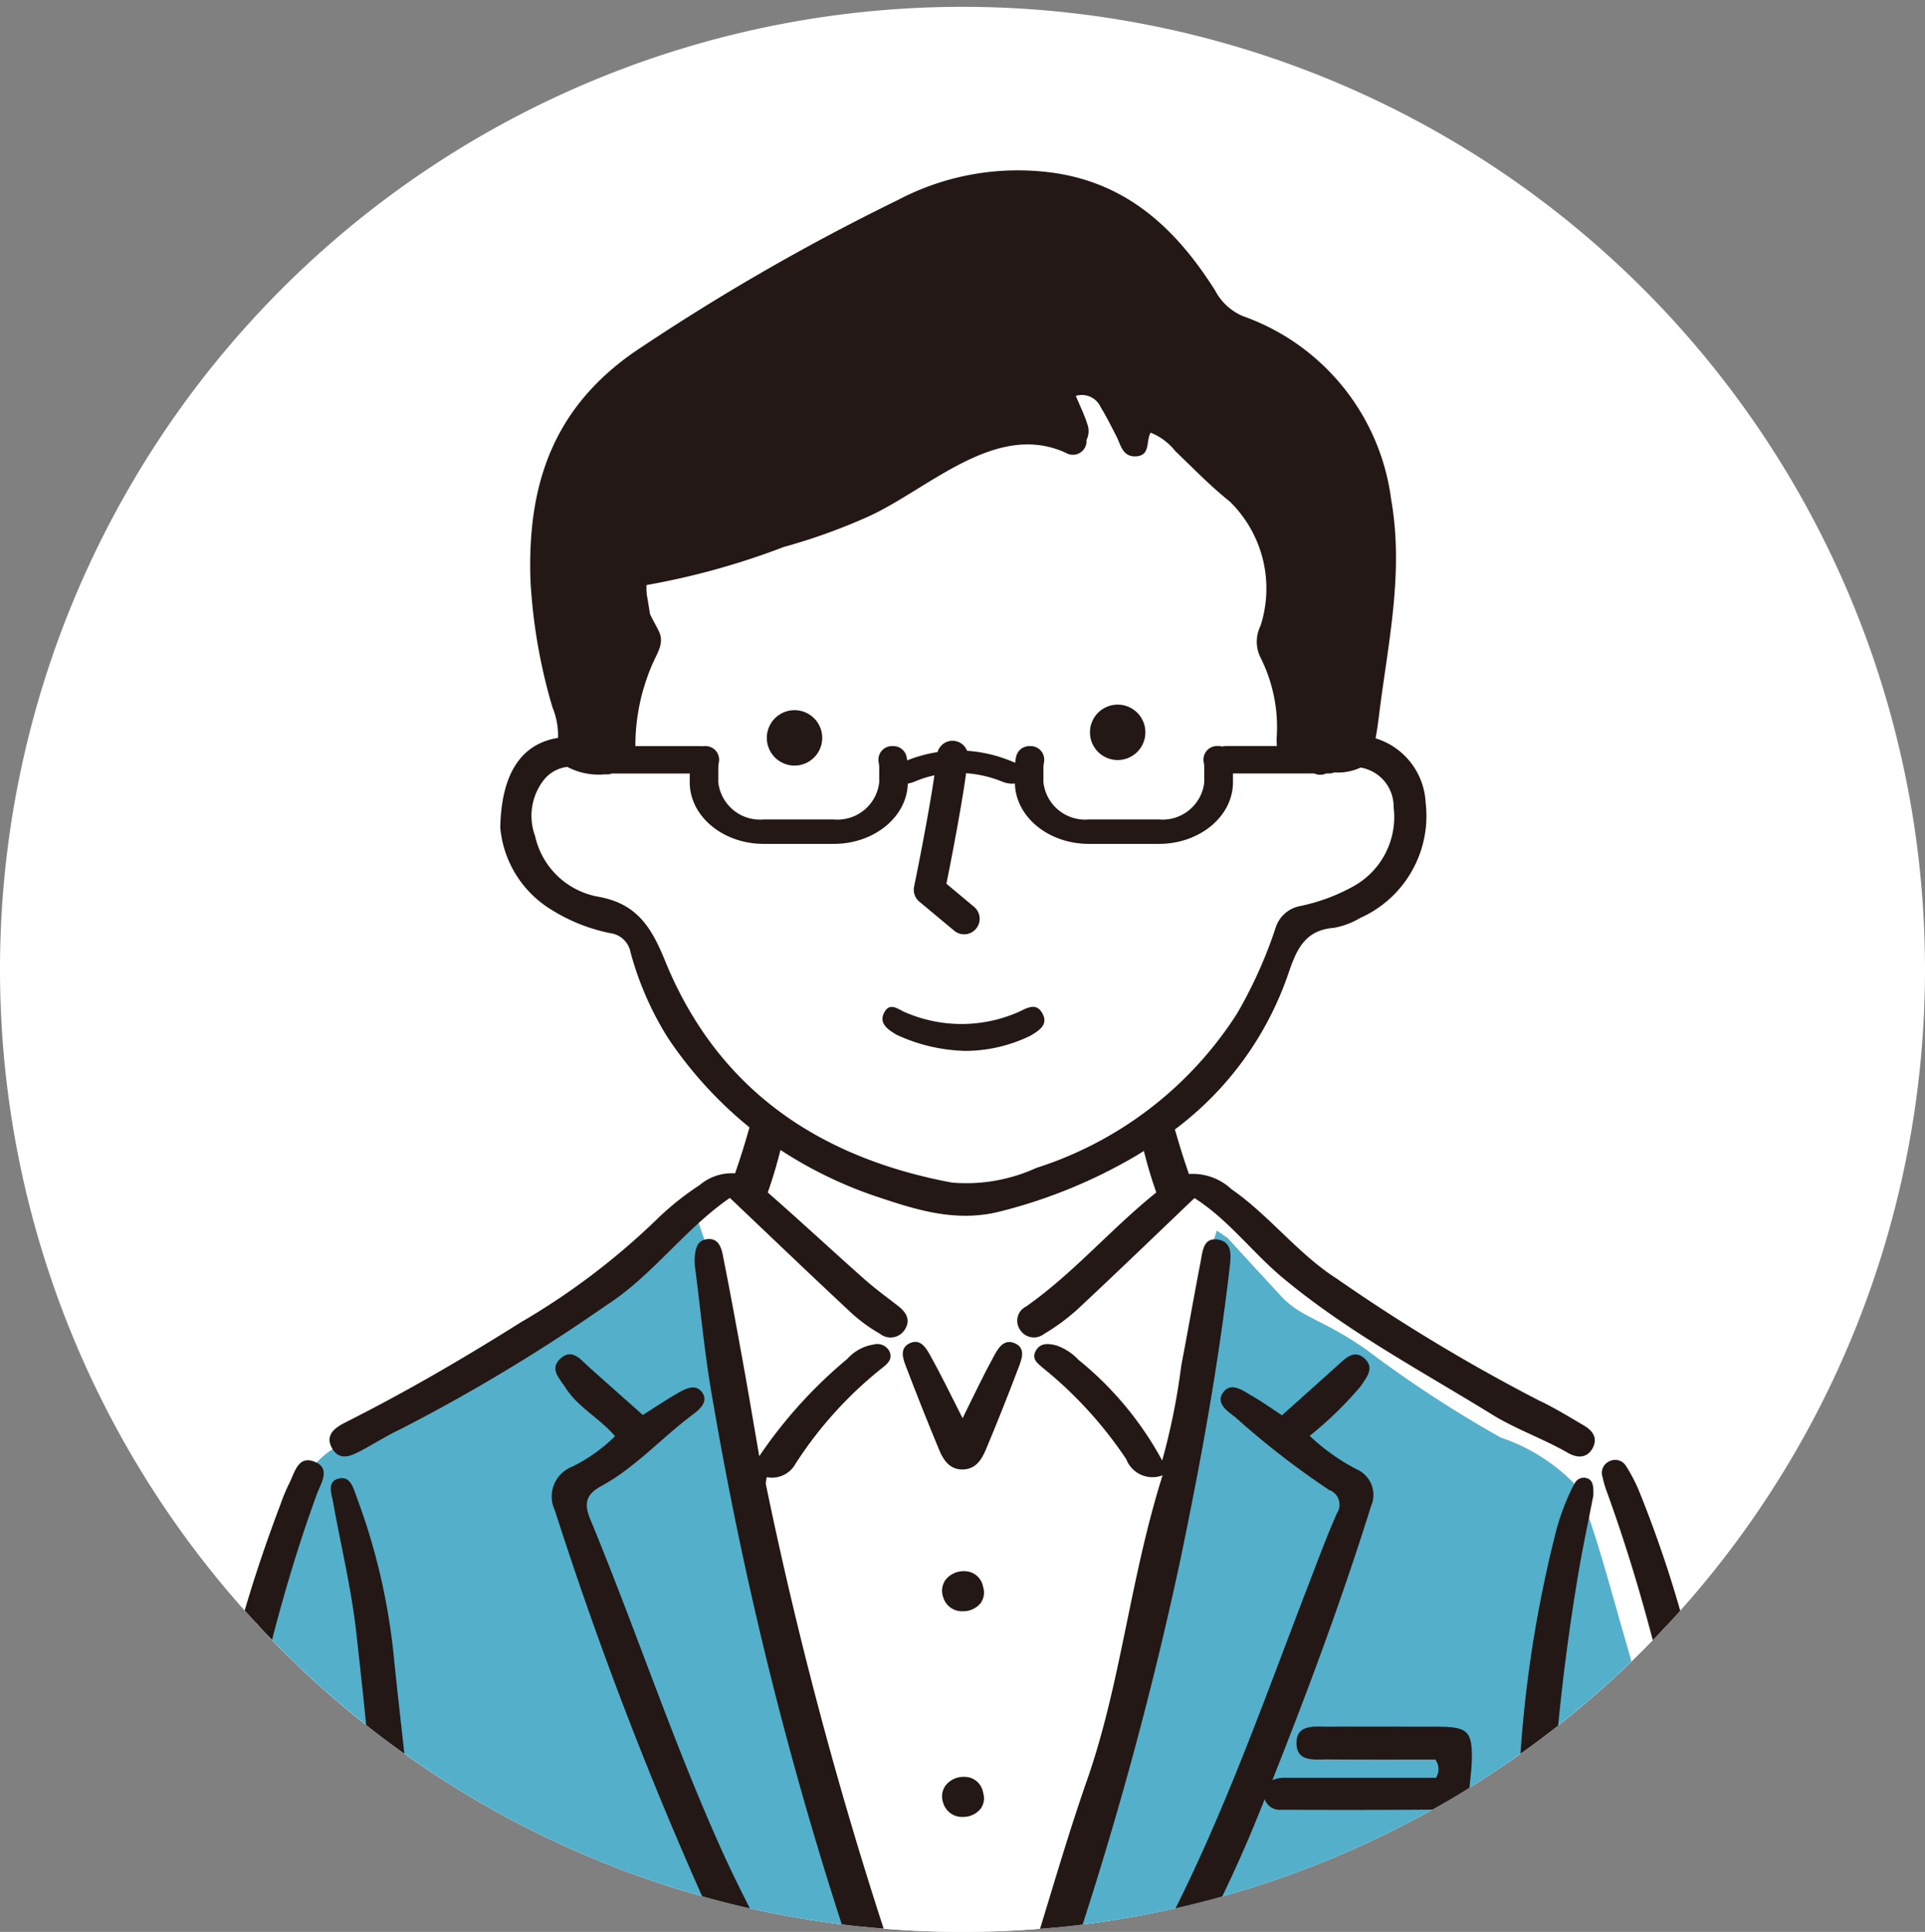 <svg xmlns="http://www.w3.org/2000/svg" xmlns:xlink="http://www.w3.org/1999/xlink" width="100" height="100.355" viewBox="0 0 100 100.355">
  <rect x="0" y="0" width="100" height="100.355" fill="#808080" stroke="none"/>
  <defs>
    <clipPath id="clip-path">
      <rect id="Rectangle_626" data-name="Rectangle 626" width="100" height="100" fill="none"/>
    </clipPath>
  </defs>
  <g id="feat-icon5" transform="translate(-410 -4842)">
    <g id="Group_23341" data-name="Group 23341" transform="translate(410 4842.355)">
      <g id="Group_23340" data-name="Group 23340" clip-path="url(#clip-path)">
        <path id="Path_5898" data-name="Path 5898" d="M100,50A50,50,0,1,1,50,0a50,50,0,0,1,50,50" fill="#fff"/>
        <path id="Path_5899" data-name="Path 5899" d="M112.28,119.64q-.348.379-.706.747c-.365.372-.73.74-1.1,1.1a49.859,49.859,0,0,1-3.809,3.332q-.962.757-1.958,1.466-1.294.926-2.653,1.767c-.634.392-1.275.774-1.927,1.136A49.639,49.639,0,0,1,89.2,133.7c-.8.225-1.606.43-2.425.614q-2.368.537-4.826.842c-.416.051-.832.1-1.252.14-.321.031-.641.061-.962.085q-1.99.159-4.024.16-2.067,0-4.1-.167c-.361-.027-.723-.061-1.081-.1s-.733-.078-1.095-.126c-1.616-.2-3.213-.481-4.774-.832q-1.253-.281-2.479-.627a49.747,49.747,0,0,1-15.466-7.407c-.675-.481-1.337-.975-1.985-1.49a50.119,50.119,0,0,1-4.9-4.42c-.232-.242-.467-.484-.7-.733l-.123-.133c.488-1.664,1.074-3.39,1.589-4.774a.058.058,0,0,0,.007-.017,26.463,26.463,0,0,1,1.091-2.605,3.017,3.017,0,0,1,.668-.778,7.9,7.9,0,0,1,.832-.631c.9-.6,2.039-1.207,3.11-1.821.358-.2.832-.491,1.381-.829.4-.239.825-.5,1.265-.784,2.292-1.429,5.136-3.247,6.388-3.98a11.564,11.564,0,0,0,1.078-.709,26.219,26.219,0,0,0,3.151-2.933,14.834,14.834,0,0,1,1.48-1.293l.007,0q.2-.153.389-.286a16.991,16.991,0,0,1,1.657-1.047A2.27,2.27,0,0,1,64.2,96.75a.667.667,0,0,0,.576-.239.06.06,0,0,1,.014-.017,8.854,8.854,0,0,0,.515-2.234,3.245,3.245,0,0,0,.055-.7c-.017-.02-.218-.188-.518-.443a27.823,27.823,0,0,1-2.909-2.766c-1.061-1.275-1.828-3.813-2.534-5.579s-.679-1.613-1.616-1.968S54,81.526,53.251,80.527a3.8,3.8,0,0,1-.815-3.12c.184-1.2.215-1.446,1.722-2.49a5.6,5.6,0,0,1,.546-.338,1.843,1.843,0,0,1,1.47-.314.345.345,0,0,1,.085.041l.014-.167.044-.6.767-10.04,21.291-8.744,4.048-.818s8.014,5.354,9.235,7.793.7,5.542.958,6.575c.229.911.515,4.737.58,5.641.01.126.014.194.014.194s.263,0,.668.007c.379,0,.88.014,1.4.038.587.02,1.2.055,1.709.109.1.007.194.02.283.031,1.405.184,1.146,1.183,1.627,2.807s-.518,3.363-2.033,4.508-2.732.921-3.878,1.882-1.664,3.656-3.028,6.057a11.909,11.909,0,0,1-3.431,3.489c-.365.256-.658.437-.822.535-.1.058-.15.089-.15.089s.007.034.024.092c0,0,0,0,0,0,.031.14.1.43.184.778.177.706.423,1.651.58,2.036a.869.869,0,0,0,.038.082c.171.389.321.413.675.283.15-.055.338-.136.58-.232.853-.334,1.739,1.023,3.243,2.49a28.935,28.935,0,0,0,5.17,4.157c2.1,1.3,10.415,5.733,11.254,6.4a9.045,9.045,0,0,0,1.136.658,2.9,2.9,0,0,1,.795.706,5.915,5.915,0,0,1,.549.87,54.14,54.14,0,0,1,2.5,7.629" transform="translate(-25.715 -35.543)" fill="#fff"/>
        <path id="Path_5900" data-name="Path 5900" d="M70.775,220.185c-.368-.038-.733-.078-1.095-.126-1.616-.2-3.213-.481-4.774-.832q-1.253-.281-2.479-.628a49.747,49.747,0,0,1-15.466-7.407c-.675-.481-1.337-.975-1.985-1.49a50.118,50.118,0,0,1-4.9-4.42c-.232-.242-.467-.484-.7-.733.43-1.443.955-3.3,1.466-4.907a.058.058,0,0,0,.007-.017,14.04,14.04,0,0,1,1.361-3.346c.055-.068.116-.136.177-.2a4.9,4.9,0,0,1,.849-.709,18.377,18.377,0,0,1,2.984-1.494,15.677,15.677,0,0,0,1.712-.911c.4-.239.825-.5,1.265-.784,1.477-.951,3.114-2.087,4.495-3.018a23.519,23.519,0,0,1,2.97-1.671,5.716,5.716,0,0,0,1.746-1.187c.975-1.023,2.544-2.677,2.885-3.039l.007,0c.041-.044.065-.068.065-.068l.324-.218.276-.184.283.836.3.87.273.8s1.054,9.726,1.354,11.131,2.009,8.625,2.009,8.625Z" transform="translate(-25.952 -120.451)" fill="#54afca"/>
        <path id="Path_5901" data-name="Path 5901" d="M191,208.769a49.862,49.862,0,0,1-3.809,3.332q-.962.757-1.958,1.466-1.294.926-2.653,1.767c-.634.392-1.275.774-1.927,1.136a49.639,49.639,0,0,1-10.92,4.512c-.8.225-1.606.43-2.425.614q-2.368.537-4.826.842c-.416.051-.832.1-1.252.14l4.28-14.583s1.6-7.008,1.879-8.369,1.272-10.8,1.272-10.8l.648-1.975.15-.46.563.389s1.739,1.9,2.776,3.018,2.114,1.166,4.42,2.773a61.681,61.681,0,0,0,7,4.577,9.659,9.659,0,0,1,3.762,2.336.654.654,0,0,1,.051.072,8.72,8.72,0,0,1,.757,1.739c.658,1.893,1.412,4.727,1.964,6.609.075.256.157.549.242.87" transform="translate(-106.247 -122.823)" fill="#54afca"/>
        <path id="Path_5902" data-name="Path 5902" d="M167.691,189.219c.068-.573.174-1.316-.556-1.466a.838.838,0,0,0-.252-.02c-.576.031-.607.706-.7,1.19-.348,1.784-.655,3.577-1,5.364a34.626,34.626,0,0,1-.992,4.935,17.36,17.36,0,0,0-4.352-5.235,2.842,2.842,0,0,0-1.163-.75c-.382-.092-.8-.143-1.04.266-.259.454.089.672.4.941a21.265,21.265,0,0,1,4.29,4.71,1.458,1.458,0,0,0,1.886.836c-1.705,5.4-2.155,10.78-3.929,15.848-.89,2.544-1.647,5.133-2.438,7.711.321-.024.641-.055.962-.085.419-.041.836-.089,1.252-.14a192.411,192.411,0,0,0,5.064-18.886c1.054-5.051,1.978-10.1,2.571-15.217" transform="translate(-103.818 -123.708)" fill="#231815"/>
        <path id="Path_5903" data-name="Path 5903" d="M115.145,193.161a2.318,2.318,0,0,0-1.408.754,24.167,24.167,0,0,0-4.573,5.054c-.286-1.661-.566-3.325-.866-4.986-.331-1.828-.668-3.656-1.03-5.477-.085-.419-.252-.88-.812-.812a.764.764,0,0,0-.133.027c-.419.119-.481.542-.512.938a2.754,2.754,0,0,0,.027.58c.3,2.3.508,4.621.924,6.9a194.937,194.937,0,0,0,6.688,27.146c.361.048.726.089,1.095.126s.72.072,1.081.1a215.586,215.586,0,0,1-6.122-23.1,1.139,1.139,0,0,1,.058-.355,1.381,1.381,0,0,0,1.48-.685,20.588,20.588,0,0,1,4.594-5.054c.263-.215.447-.45.293-.791a.71.71,0,0,0-.784-.368" transform="translate(-69.722 -123.68)" fill="#231815"/>
        <path id="Path_5904" data-name="Path 5904" d="M86.087,213.867c-.348-.839-.273-1.323.549-1.77,1.79-.975,3.148-2.52,4.768-3.724.358-.266.822-.672.471-1.153-.341-.464-.863-.181-1.265.048-.6.344-1.177.733-1.811,1.132-.955-.849-1.882-1.668-2.8-2.49-.426-.382-.863-.986-1.47-.447s-.048,1.047.256,1.524c.655,1.03,1.787,1.586,2.571,2.517a8.533,8.533,0,0,1-2.217,1.579,1.663,1.663,0,0,0-.907,2.278A196.7,196.7,0,0,0,91.881,233.4q1.228.348,2.479.628c-.467-.914-.921-1.835-1.347-2.766-2.588-5.688-4.539-11.629-6.926-17.4" transform="translate(-55.406 -135.253)" fill="#231815"/>
        <path id="Path_5905" data-name="Path 5905" d="M115.372,90.1c-.771-.449-1.534-.923-2.341-1.3A93.305,93.305,0,0,1,102.575,82.5c-2.051-1.307-3.51-3.289-5.492-4.663a2.959,2.959,0,0,0-2.228-.788l.011-.023c-.265-.754-.5-1.52-.722-2.293a16.927,16.927,0,0,0,5.889-8.084c.43-1.26.855-2.269,2.378-2.389a4.1,4.1,0,0,0,1.357-.511,5.806,5.806,0,0,0,3.4-6,3.681,3.681,0,0,0-2.6-3.333c.065-.34.122-.735.181-1.211.461-3.712,1.3-7.387.628-11.206a11.691,11.691,0,0,0-7.7-9.514,2.914,2.914,0,0,1-1.449-1.341c-1.982-3.131-4.49-5.538-8.372-6.1a13.376,13.376,0,0,0-8.1,1.407,114.8,114.8,0,0,0-13.727,7.917c-4.29,3-5.521,7.021-5.363,11.832a28.578,28.578,0,0,0,1.146,6.613,3.823,3.823,0,0,1,.287,1.58c-1.878.3-2.949,1.813-3,4.669a5.575,5.575,0,0,0,2.653,4.256,9.145,9.145,0,0,0,3.082,1.223,1.224,1.224,0,0,1,1.028.979,16.342,16.342,0,0,0,1.944,4.455,21.062,21.062,0,0,0,4.238,4.651c-.227.806-.473,1.6-.749,2.389a2.58,2.58,0,0,0-1.839.608,14.835,14.835,0,0,0-2.265,1.818,36.7,36.7,0,0,1-7.032,5.315c-2.959,1.863-5.971,3.616-9.092,5.189-.538.271-1.1.653-.708,1.346s1,.4,1.533.115c.685-.364,1.343-.785,2.044-1.113A92.776,92.776,0,0,0,64.6,83.872c2.406-1.546,4.056-3.947,6.425-5.582,2.133,2.024,4.2,4.008,6.3,5.965a8.173,8.173,0,0,0,1.5,1.093.876.876,0,0,0,1.32-.268c.28-.5.008-.879-.4-1.193-.583-.451-1.181-.887-1.731-1.375-1.682-1.492-3.329-3.023-5.02-4.505q.374-1.06.66-2.208a21.711,21.711,0,0,0,5.08,2.45c2.049.685,4.1,1.332,6.391.73a26.8,26.8,0,0,0,7.007-2.88c.134-.08.264-.164.4-.246q.28,1.12.646,2.154l-.021.016c-2.332,1.874-4.281,4.177-6.739,5.906a.826.826,0,0,0-.326,1.2.85.85,0,0,0,1.238.238A10.72,10.72,0,0,0,89.1,84.062c2.037-1.9,4.04-3.835,6.061-5.763,1.751,1.113,2.986,2.8,4.557,4.118,3.35,2.8,7.21,4.847,10.906,7.127,1.241.766,2.662,1.255,3.942,1.993.481.277,1.013.29,1.3-.29.258-.521-.06-.9-.5-1.15M66.567,51.753a10.031,10.031,0,0,1,.5-1.338c.237-.512.544-.982.274-1.552-.149-.313-.326-.6-.467-.909-.041-.287-.092-.573-.139-.855a2.52,2.52,0,0,1-.037-.645,38.818,38.818,0,0,0,7.128-1.978,30.652,30.652,0,0,0,4.364-1.568c3.122-1.4,6.635-5,10.29-3.321a.709.709,0,0,0,1.071-.667,1.046,1.046,0,0,0,.035-.851c-.148-.468-.369-.913-.589-1.441a1.074,1.074,0,0,1,1.294.592c.3.487.552,1,.811,1.5.236.46.32,1.09,1.027,1.048.764-.045.5-.8.756-1.228a3.079,3.079,0,0,1,1.274.95c.931.89,1.817,1.813,2.836,2.625a6.321,6.321,0,0,1,1.6,6.448,1.856,1.856,0,0,0-.01,1.646,8.027,8.027,0,0,1,.845,4.193c0,.15,0,.287.012.414H96.819a.931.931,0,0,0-.108.006.787.787,0,0,0-.108.022.712.712,0,0,0-.2-.028h-.074a.7.7,0,0,0-.538.253.711.711,0,0,0-.15.589,1.61,1.61,0,0,1,.029.3V56.7a2.181,2.181,0,0,1-2.36,1.931H89.674a2.18,2.18,0,0,1-2.36-1.931v-.737a1.583,1.583,0,0,1,.029-.3.711.711,0,0,0-.15-.589.7.7,0,0,0-.538-.253H86.58a.7.7,0,0,0-.679.525,2.712,2.712,0,0,0-.057.343c-.042-.02-.085-.04-.133-.059a7.381,7.381,0,0,0-2.826-.584,7.278,7.278,0,0,0-2.647.515c-.01-.067-.022-.133-.037-.2a.7.7,0,0,0-.684-.541h-.074a.7.7,0,0,0-.538.253.709.709,0,0,0-.149.589,1.609,1.609,0,0,1,.028.3V56.7a2.181,2.181,0,0,1-2.36,1.931H72.784a2.18,2.18,0,0,1-2.36-1.931v-.737a1.583,1.583,0,0,1,.029-.3.712.712,0,0,0-.149-.589.7.7,0,0,0-.538-.253h-.075a.742.742,0,0,0-.1.007.936.936,0,0,0-.109-.007H66.117c0-.047,0-.094,0-.141a10.618,10.618,0,0,1,.447-2.927M86.938,76.736a8.756,8.756,0,0,1-4.371.759c-6.947-1.3-12.2-4.86-14.918-11.545-.7-1.715-1.452-2.952-3.465-3.307a4.1,4.1,0,0,1-3.278-3.157,3.022,3.022,0,0,1,.487-2.948,1.841,1.841,0,0,1,1.185-.638,3.5,3.5,0,0,0,1.986.384.588.588,0,0,0,.327-.041h4.049V56.7c0,1.763,1.725,3.2,3.845,3.2h3.639c2.093,0,3.8-1.4,3.843-3.129a2.219,2.219,0,0,0,.432-.138,5.614,5.614,0,0,1,2.21-.419h.041a6.154,6.154,0,0,1,2.243.459,1.4,1.4,0,0,0,.5.1.928.928,0,0,0,.14-.01c.04,1.735,1.747,3.137,3.843,3.137h3.639c2.12,0,3.845-1.434,3.845-3.2v-.458h4.227a.733.733,0,0,0,.612,0h.132a.78.78,0,0,0,.289-.054,2.844,2.844,0,0,0,1.373-.253,2.055,2.055,0,0,1,1.713,2.058,4.113,4.113,0,0,1-2.087,4.109,9.757,9.757,0,0,1-2.824,1.038,1.654,1.654,0,0,0-1.222,1.128,23.612,23.612,0,0,1-2,4.445,19.378,19.378,0,0,1-10.433,8.022" transform="translate(-33.11 -16.418)" fill="#231815"/>
        <path id="Path_5906" data-name="Path 5906" d="M41,221.51c-.038-.017-.082-.038-.126-.055-.853-.327-1.013.6-1.306,1.156a9.187,9.187,0,0,0-.443,1.071c-.689,1.814-1.313,3.649-1.859,5.508v0c.2.222.4.44.6.658l.123.133c.228.249.464.491.7.733.655-2.548,1.415-5.068,2.322-7.557.171-.467.58-1.088.215-1.483A.739.739,0,0,0,41,221.51" transform="translate(-24.555 -145.887)" fill="#231815"/>
        <path id="Path_5907" data-name="Path 5907" d="M245.979,223.008a8.291,8.291,0,0,0-.689-1.34.665.665,0,0,0-.921-.242c-.014.007-.027.017-.041.024a.656.656,0,0,0-.269.774,5.037,5.037,0,0,0,.191.672c.934,2.568,1.729,5.17,2.418,7.8q.358-.368.706-.747c.246-.259.484-.518.72-.784a62.147,62.147,0,0,0-2.114-6.156" transform="translate(-160.809 -145.85)" fill="#231815"/>
        <path id="Path_5908" data-name="Path 5908" d="M235.013,224.05a.545.545,0,0,0-.6.31,1.894,1.894,0,0,0-.1.181,11.986,11.986,0,0,0-.911,2.507,64.269,64.269,0,0,0-1.79,11.329q1-.711,1.958-1.466.384-3.954,1.047-7.888c.167-1,.368-1.985.556-2.923q.118-.588.225-1.146c.01-.477-.01-.822-.385-.9" transform="translate(-152.626 -147.633)" fill="#231815"/>
        <path id="Path_5909" data-name="Path 5909" d="M51.727,225.07c-.171-.443-.324-1.119-.965-.928-.58.171-.331.784-.252,1.221.4,2.247.948,4.478,1.2,6.742.181,1.606.358,3.216.515,4.826.648.515,1.31,1.009,1.985,1.49-.174-1.593-.358-3.182-.522-4.774a33.012,33.012,0,0,0-1.964-8.577" transform="translate(-33.205 -147.681)" fill="#231815"/>
        <path id="Path_5910" data-name="Path 5910" d="M143.33,203.422c-.6-.261-.9.336-1.126.755-.535.978-1.007,1.992-1.581,3.142-.6-1.186-1.117-2.254-1.692-3.286-.213-.382-.519-.884-1.084-.594-.485.249-.333.752-.185,1.14q.845,2.218,1.755,4.41c.211.506.53.979,1.167.993.7.016,1.026-.5,1.253-1.041q.871-2.083,1.671-4.194c.173-.455.44-1.057-.177-1.325" transform="translate(-90.619 -134.003)" fill="#231815"/>
        <path id="Path_5911" data-name="Path 5911" d="M192.681,224.594c-1.9,0-3.8-.01-5.7,0-.682.007-1.627-.15-1.64.825-.014,1.05.965.87,1.674.876,1.862.017,3.724.007,5.538.007a.837.837,0,0,1,.031.948h-1.033q-3.4,0-6.8,0a1.555,1.555,0,0,0-.665.123c1.862-4.682,3.615-9.406,5.122-14.218a1.455,1.455,0,0,0-.74-1.93,10.589,10.589,0,0,1-2.442-1.739,19.163,19.163,0,0,0,2.646-2.571c.29-.45.747-.938.211-1.439s-.986-.027-1.391.338c-.951.853-1.9,1.705-2.906,2.605-.607-.4-1.078-.737-1.582-1.023-.46-.263-1.05-.72-1.46-.181-.43.57.2.986.614,1.3a43.038,43.038,0,0,0,4.87,3.779.815.815,0,0,1,.406,1.228c-.515,1.17-.962,2.37-1.419,3.564-2.2,5.7-4.219,11.472-6.957,16.942.818-.184,1.623-.389,2.425-.614.665-1.381,1.289-2.779,1.862-4.2.116-.286.232-.57.344-.856a.818.818,0,0,0,.866.552q3.918.02,7.847-.007c.651-.361,1.293-.743,1.927-1.136.038-.488.109-.979.119-1.466.027-1.473-.218-1.7-1.763-1.705" transform="translate(-117.99 -135.255)" fill="#231815"/>
        <path id="Path_5912" data-name="Path 5912" d="M144.636,238.284a1.189,1.189,0,0,0-.954.457.976.976,0,0,0-.114.906,1.015,1.015,0,0,0,1.018.719h0a1.167,1.167,0,0,0,.916-.415.932.932,0,0,0,.138-.837.979.979,0,0,0-1-.829" transform="translate(-94.567 -157.022)" fill="#231815"/>
        <path id="Path_5913" data-name="Path 5913" d="M144.636,269.6a1.189,1.189,0,0,0-.954.457.976.976,0,0,0-.114.906,1.015,1.015,0,0,0,1.018.719h0a1.167,1.167,0,0,0,.916-.415.932.932,0,0,0,.138-.837.979.979,0,0,0-1-.829" transform="translate(-94.567 -177.655)" fill="#231815"/>
        <path id="Path_5914" data-name="Path 5914" d="M141.493,152.585a7.34,7.34,0,0,1-5.832.039c-.385-.141-.827-.584-1.134-.031-.323.583.193.913.635,1.177a9.009,9.009,0,0,0,3.562.837,7.771,7.771,0,0,0,3.389-.79c.444-.266.953-.57.613-1.172-.324-.575-.8-.259-1.234-.058" transform="translate(-88.583 -100.371)" fill="#231815"/>
        <path id="Path_5915" data-name="Path 5915" d="M141.807,121.851a.8.8,0,0,1-.516-.187l-1.808-1.507a.807.807,0,0,1-.274-.784c.01-.047.974-4.717,1.193-6.849a.807.807,0,0,1,1.606.165c-.188,1.824-.866,5.271-1.121,6.536l1.437,1.2a.807.807,0,0,1-.517,1.427" transform="translate(-91.723 -73.673)" fill="#231815"/>
        <path id="Path_5916" data-name="Path 5916" d="M168.817,107.224a1.439,1.439,0,1,1-1.852-.845,1.439,1.439,0,0,1,1.852.845" transform="translate(-109.408 -70.04)" fill="#231815"/>
        <path id="Path_5917" data-name="Path 5917" d="M119.6,108.07a1.439,1.439,0,1,1-1.852-.845,1.439,1.439,0,0,1,1.852.845" transform="translate(-76.978 -70.598)" fill="#231815"/>
      </g>
    </g>
    <circle id="Ellipse_13454" data-name="Ellipse 13454" cx="50" cy="50" r="50" transform="translate(410 4842)" fill="none"/>
  </g>
</svg>
